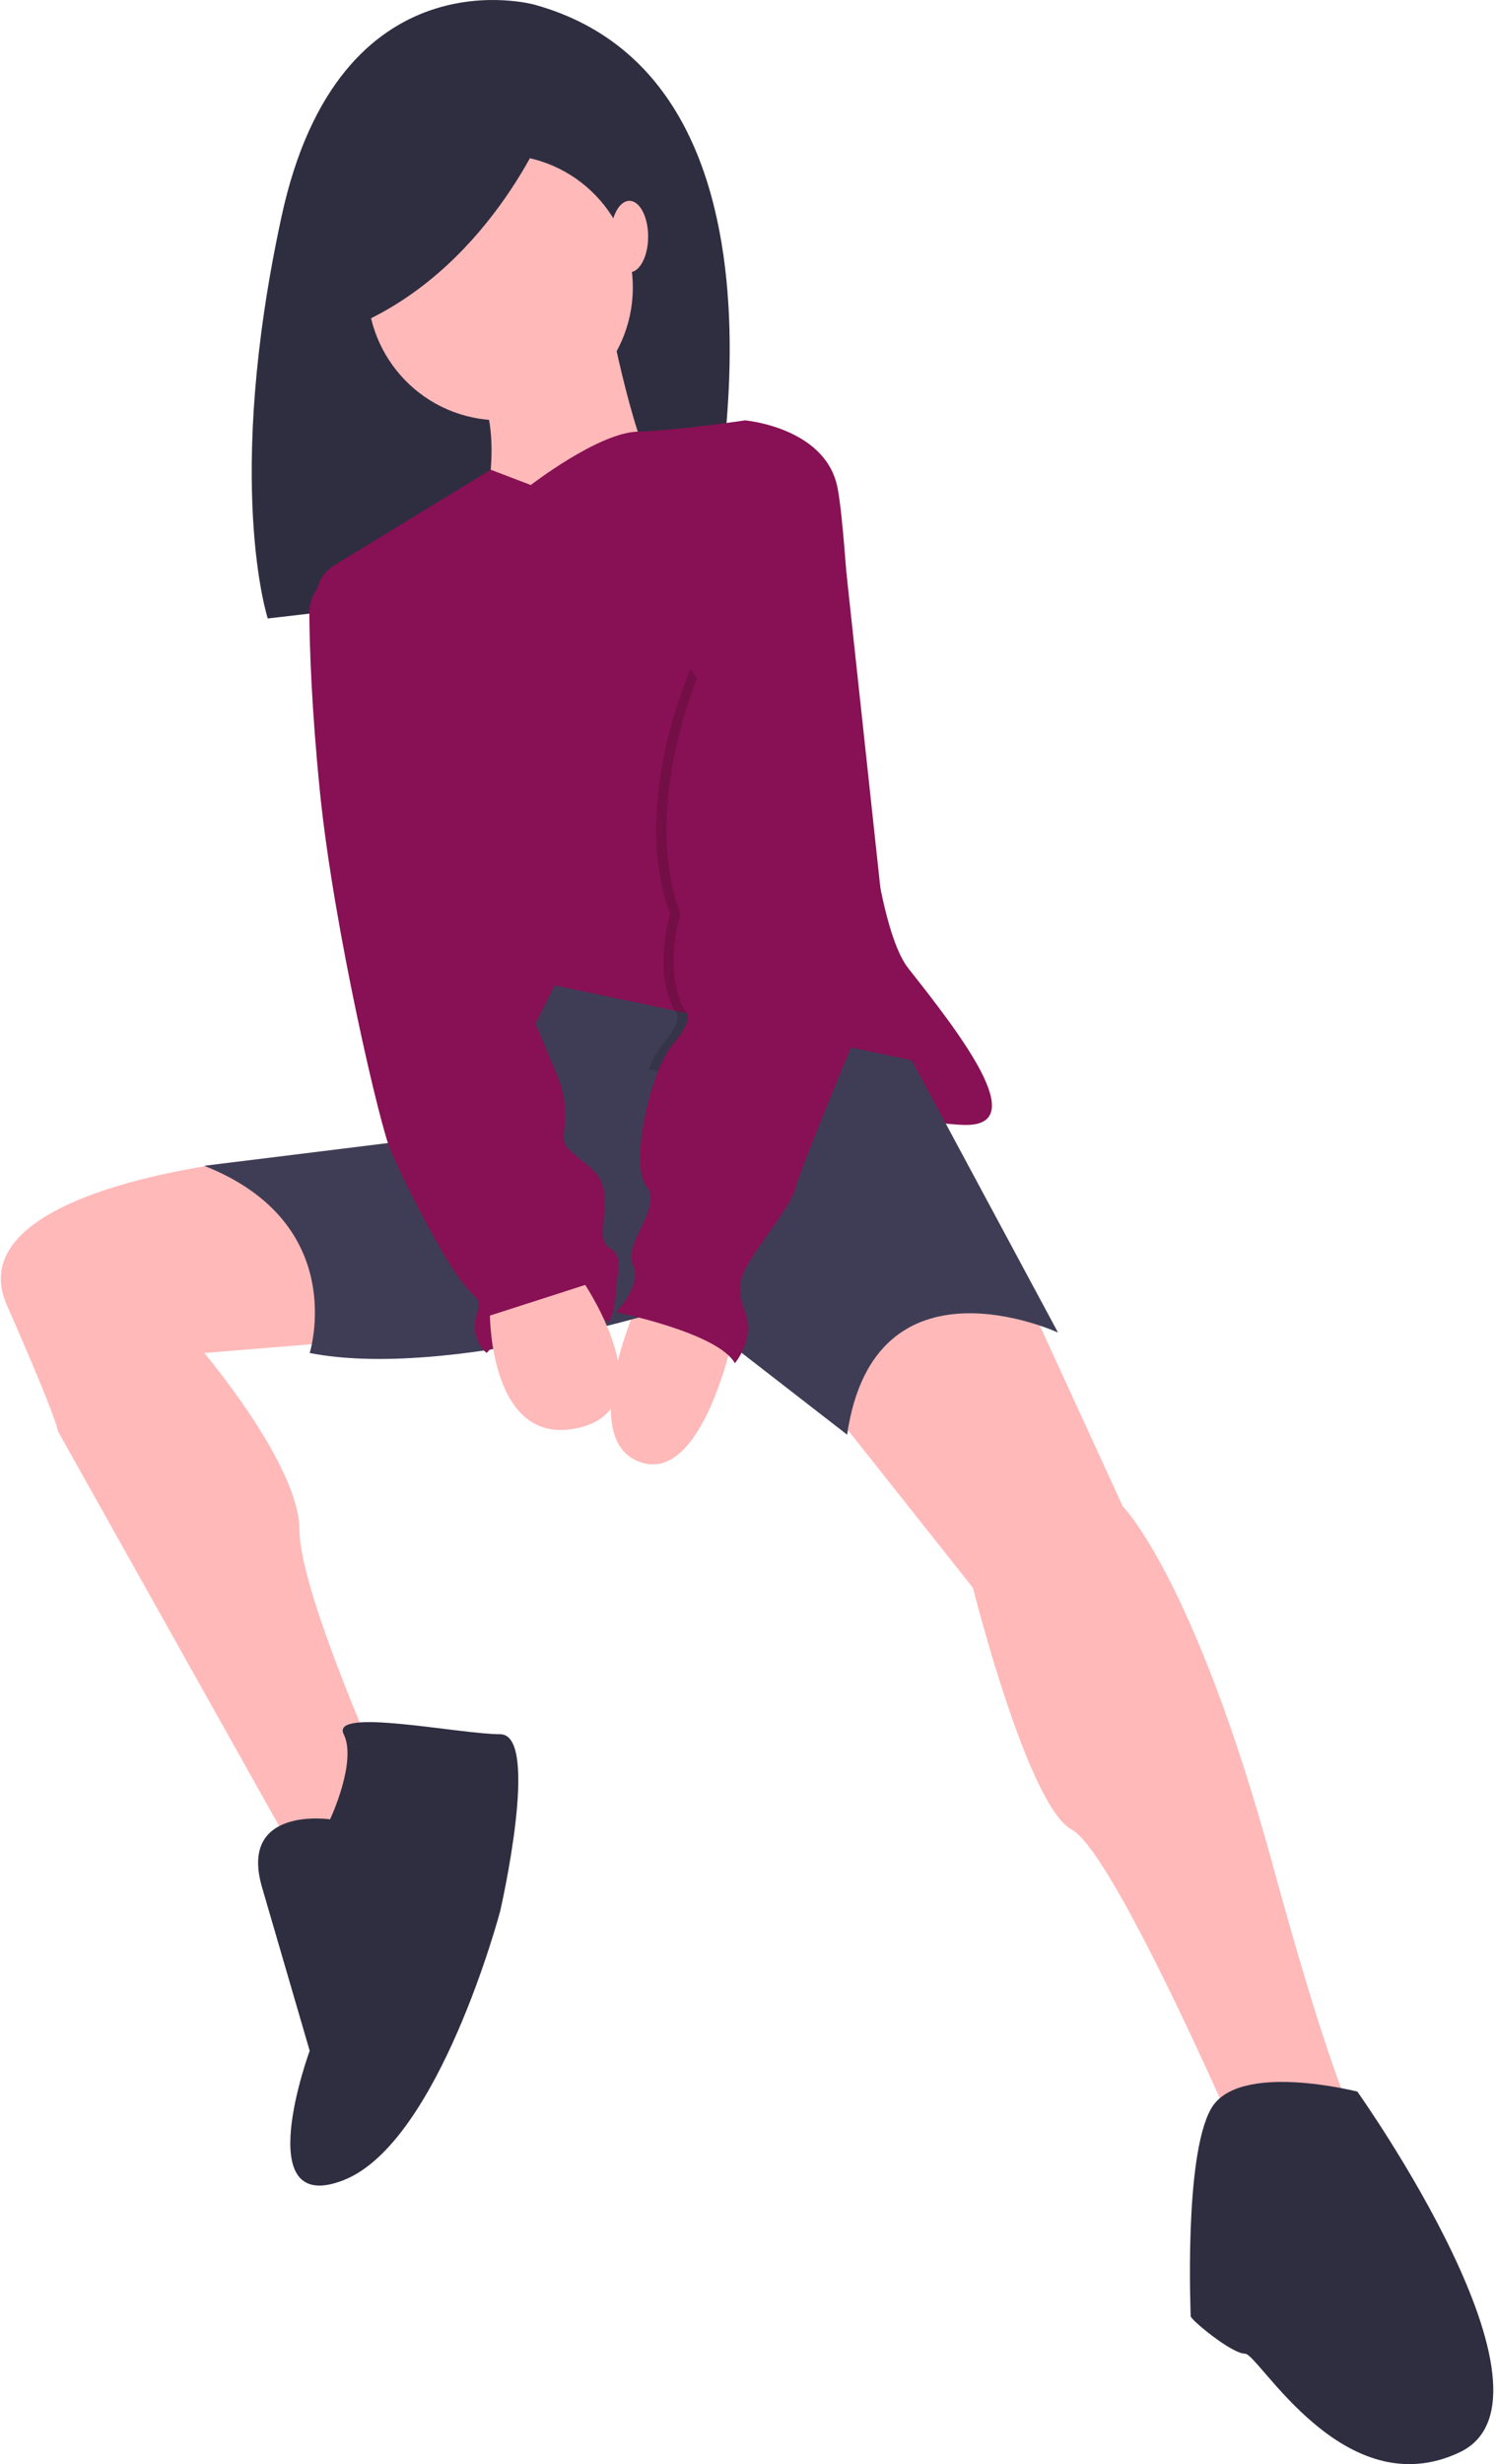 <?xml version="1.0" encoding="UTF-8"?> <svg xmlns="http://www.w3.org/2000/svg" width="243" height="400" viewBox="0 0 243 400" fill="none"> <path d="M86.832 0.762C86.832 0.762 55.11 -8.174 45.727 35.165C36.344 78.505 43.493 100.398 43.493 100.398L114.311 92.133C114.311 92.133 134.417 13.942 86.832 0.762Z" fill="#2F2E41"></path> <path d="M39.37 188.476C39.37 188.476 -7.162 193.11 1.126 211.896C9.414 230.682 9.414 232.34 9.414 232.34L50.301 305.274L63.562 291.461C63.562 291.461 48.644 258.861 48.644 248.363C48.644 237.865 33.173 219.632 33.173 219.632L60.247 217.421L39.37 188.476Z" fill="#FFB9B9"></path> <path d="M166.886 210.791L182.357 244.496C182.357 244.496 193.96 256.099 206.668 302.511C219.376 348.924 222.139 347.267 222.139 347.267L202.8 351.134C202.8 351.134 181.252 300.854 174.069 296.986C166.886 293.118 158.045 257.756 158.045 257.756L132.629 225.71L140.364 208.581L166.886 210.791Z" fill="#FFB9B9"></path> <path d="M53.617 295.328C53.617 295.328 38.699 293.118 42.567 306.378L50.302 332.9C50.302 332.9 40.356 359.974 55.827 353.896C71.298 347.818 81.244 310.246 81.244 310.246C81.244 310.246 87.874 281.514 81.244 281.514C74.614 281.514 53.617 277.094 55.827 281.514C58.038 285.935 53.617 295.328 53.617 295.328Z" fill="#2F2E41"></path> <path d="M220.482 339.53C220.482 339.53 201.143 334.558 196.723 342.293C192.303 350.029 193.408 375.445 193.408 375.998C193.408 376.55 200.038 382.075 202.248 382.075C204.459 382.075 218.272 406.939 237.058 398.099C255.844 389.258 220.482 339.53 220.482 339.53Z" fill="#2F2E41"></path> <path d="M102.514 50.139C104.42 38.391 96.442 27.323 84.695 25.416C72.948 23.51 61.879 31.488 59.973 43.235C58.066 54.983 66.044 66.051 77.791 67.957C89.539 69.864 100.607 61.886 102.514 50.139Z" fill="#FFB9B9"></path> <path d="M98.925 51.109C98.925 51.109 103.346 74.316 107.213 77.631C111.081 80.946 77.929 85.919 77.929 85.919C77.929 85.919 82.902 69.895 76.824 61.607C70.746 53.319 98.925 51.109 98.925 51.109Z" fill="#FFB9B9"></path> <path d="M156.941 182.611C153.178 182.611 143.597 181.053 132.856 179.048C123.563 177.313 113.39 175.252 105.368 173.583C96.776 171.793 90.637 170.456 90.637 170.456C90.637 170.456 88.427 184.269 81.244 182.611C75.056 181.186 56.563 116.589 51.562 98.737C51.197 97.434 51.267 96.046 51.763 94.787C52.259 93.527 53.152 92.464 54.308 91.759L79.708 76.249L86.217 78.735C86.217 78.735 97.212 70.237 103.594 70.066C109.976 69.895 121.026 68.237 121.026 68.237C121.026 68.237 133.735 69.342 135.945 78.735C138.155 88.128 139.26 146.697 147.548 157.195C155.836 167.693 167.439 182.611 156.941 182.611Z" fill="#881054"></path> <path d="M119.369 215.764C119.369 215.764 114.396 241.18 103.898 237.313C93.4 233.445 103.898 210.791 103.898 210.791L119.369 215.764Z" fill="#FFB9B9"></path> <path d="M102.24 44.203C103.918 44.203 105.279 41.605 105.279 38.401C105.279 35.197 103.918 32.6 102.24 32.6C100.561 32.6 99.201 35.197 99.201 38.401C99.201 41.605 100.561 44.203 102.24 44.203Z" fill="#FFB9B9"></path> <path d="M148.1 172.114L171.859 216.316C171.859 216.316 142.023 202.503 137.602 232.892L110.528 211.896C110.528 211.896 72.956 224.052 50.302 219.631C50.302 219.631 56.933 198.635 33.174 189.242L86.769 182.612L84.559 171.009L90.085 159.958L148.1 172.114Z" fill="#3F3D56"></path> <path opacity="0.15" d="M142.574 155.537C142.574 155.537 137.165 168.445 132.855 179.048C123.562 177.313 113.389 175.252 105.367 173.583C105.943 172.057 106.752 170.63 107.765 169.351C111.632 164.931 109.422 163.825 109.422 163.825C106.107 157.195 108.87 148.355 108.87 148.355C102.24 130.674 112.185 108.572 112.185 108.572L142.574 155.537Z" fill="black"></path> <path d="M56.38 93.102L55.347 93.289C53.908 93.55 52.607 94.311 51.673 95.437C50.74 96.563 50.234 97.983 50.245 99.446C50.284 104.993 50.597 114.839 51.959 128.464C54.169 150.565 61.905 183.717 63.562 187.032C66.195 192.898 69.146 198.616 72.403 204.16C77.376 212.448 78.481 209.686 77.376 213.554C77.039 214.619 77.017 215.758 77.311 216.836C77.605 217.914 78.203 218.884 79.033 219.631C79.033 219.631 88.979 208.581 98.924 214.659C99.635 213.096 100.012 211.402 100.029 209.686C100.029 206.923 101.687 204.161 98.924 202.503C96.162 200.845 100.582 193.662 96.162 189.795C91.742 185.927 91.189 186.48 91.742 182.612C91.999 179.982 91.62 177.329 90.636 174.876L56.38 93.102Z" fill="#881054"></path> <path d="M89.3 19.008C89.3 19.008 80.364 42.688 58.47 52.518L54.896 31.518L89.3 19.008Z" fill="#2F2E41"></path> <path d="M113.844 108.572C113.844 108.572 103.898 130.674 110.528 148.355C110.528 148.355 107.766 157.195 111.081 163.826C111.081 163.826 113.291 164.931 109.423 169.351C105.556 173.771 102.24 189.242 105.003 192.557C107.766 195.872 101.135 201.95 102.793 205.266C104.45 208.581 100.03 213.001 100.03 213.001C100.03 213.001 116.606 216.316 119.369 221.289C119.369 221.289 122.684 217.421 121.026 213.001C119.369 208.581 120.474 206.923 122.132 204.16C123.789 201.398 128.762 195.32 129.314 192.557C129.867 189.795 144.233 155.538 144.233 155.538L137.495 93.109L113.844 108.572Z" fill="#881054"></path> <path d="M79.587 213.554C79.587 213.554 79.587 235.103 93.953 231.787C108.319 228.472 95.058 208.581 95.058 208.581L79.587 213.554Z" fill="#FFB9B9"></path> </svg> 
